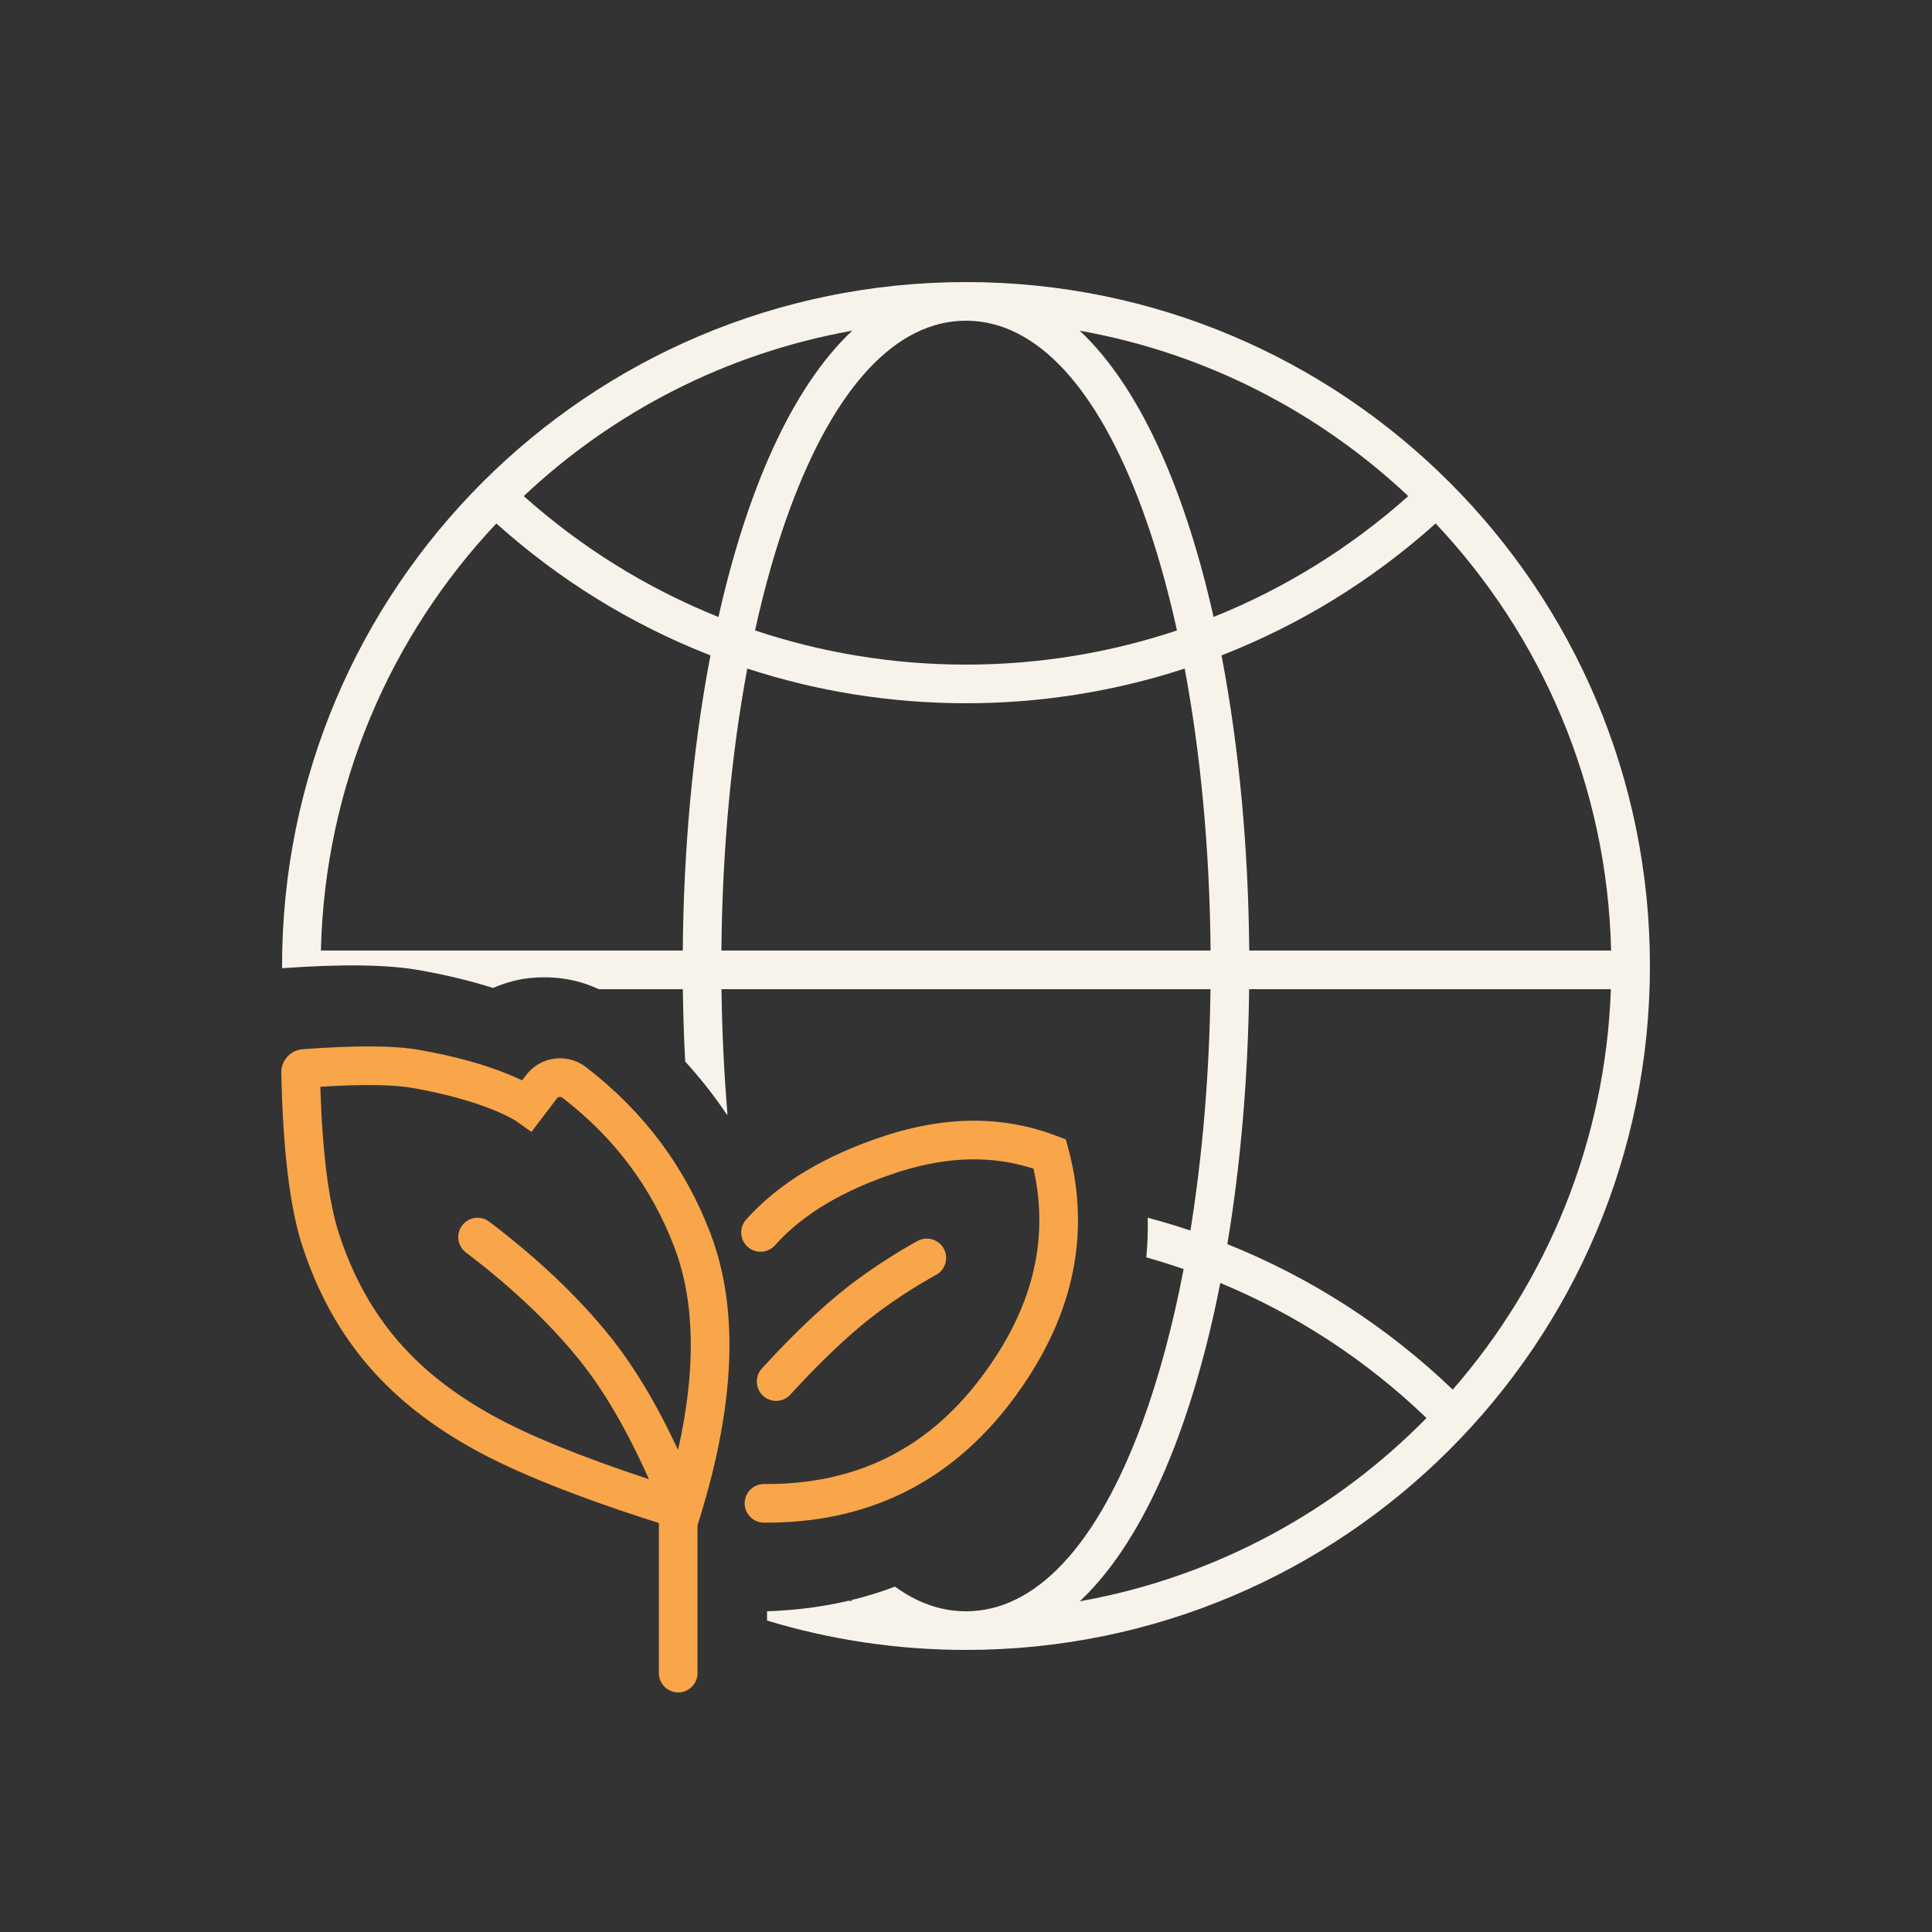 <?xml version="1.0" encoding="UTF-8"?>
<svg width="500px" height="500px" viewBox="0 0 500 500" version="1.1" xmlns="http://www.w3.org/2000/svg" xmlns:xlink="http://www.w3.org/1999/xlink">
    <rect x="0" y="0" width="500" height="500" fill="#333333" stroke="none"/>
    <title>Icon/Engagement/Nachhaltig</title>
    <g id="Icon/Engagement/Nachhaltig" stroke="none" stroke-width="1" fill="none" fill-rule="evenodd">
        <path d="M250,73 C347.754,73 427,152.246 427,250 C427,347.754 347.754,427 250,427 C232.092,427 214.805,424.34 198.512,419.395 L198.514,416.999 C205.897,416.755 212.956,415.84 219.686,414.256 L220.554,414.412 L220.249,414.122 C224.153,413.179 227.946,412.011 231.626,410.617 C237.427,414.847 243.585,417 250,417 C267.923,417 283.835,400.194 295.603,368.232 C299.938,356.458 303.533,343.015 306.325,328.434 C303.14,327.331 299.918,326.322 296.664,325.407 C296.989,322 297.112,318.577 297.036,315.142 C300.758,316.134 304.441,317.243 308.08,318.467 C311.224,298.971 313.001,277.766 313.278,256.001 L186.722,256.001 C186.862,266.986 187.384,277.829 188.271,288.381 L188.126,288.479 C184.906,283.673 181.311,279.09 177.325,274.722 C177.001,268.513 176.8,262.262 176.722,256.001 L154.953,256 C149.001,253.205 142.34,252.304 135.364,253.35 L134.806,253.45 C132.389,253.905 130.015,254.628 127.692,255.649 L127.616,255.683 L127.272,255.574 C121.652,253.814 115.224,252.247 107.938,250.985 C100.451,249.689 88.817,249.418 72.692,250.596 L73.001,250.574 C73,250.383 73,250.191 73,250 C73,152.246 152.246,73 250,73 Z M315.813,332.037 L315.808,332.06 C308.782,367.743 296.825,397.712 279.937,413.945 L279.444,414.412 L280.463,414.228 C314.897,407.881 345.632,390.971 369.18,366.983 C353.61,352.013 335.519,340.197 315.813,332.037 Z M323.278,256.001 C322.996,278.619 321.115,301.106 317.637,321.984 C339.207,330.614 359.003,343.36 375.968,359.637 C400.302,331.71 415.495,295.611 416.894,256.001 L323.278,256.001 Z M128.46,135.473 L128.342,135.595 C101.076,164.578 84.051,203.307 83.047,245.999 L176.701,246.001 C176.915,220.25 179.199,194.613 183.553,171.27 L183.866,169.612 L182.769,169.18 C162.906,161.286 144.53,149.903 128.46,135.473 Z M306.6,173.023 L305.547,173.365 C287.854,179.025 269.16,182 250,182 C230.461,182 211.405,178.907 193.399,173.025 C189.224,195.369 186.918,220.321 186.701,246 L313.299,246 C313.082,220.321 310.776,195.369 306.6,173.023 Z M371.541,135.471 L371.465,135.54 C355.12,150.203 336.386,161.717 316.125,169.615 C320.691,193.393 323.08,219.638 323.299,246 L416.953,245.999 C415.948,203.246 398.875,164.468 371.541,135.471 Z M250,83 C232.077,83 216.165,99.806 204.397,131.768 C200.909,141.242 197.9,151.796 195.403,163.154 C212.743,168.95 231.131,172 250,172 C268.871,172 287.259,168.949 304.597,163.155 C302.099,151.795 299.091,141.241 295.603,131.768 C283.953,100.126 268.241,83.338 250.537,83.005 L250,83 Z M220.576,85.567 L220.274,85.638 C187.802,91.472 158.589,106.692 135.543,128.391 C150.493,141.733 167.534,152.293 185.937,159.677 C193.198,127.298 204.746,100.434 220.576,85.567 Z M279.418,85.583 L280.969,87.069 C296.007,102.203 307.04,128.36 314.068,159.669 C332.47,152.291 349.511,141.731 364.457,128.392 C341.338,106.624 312.013,91.376 279.418,85.583 Z" id="Combined-Shape" fill="#F8F3EA" fill-rule="nonzero"></path>
        <g id="Group-2" transform="translate(72.8, 270.812)" fill="#F9A549" fill-rule="nonzero">
            <path d="M35.385,0.851 C44.882,2.495 52.657,4.711 58.841,7.245 C59.952,7.701 60.976,8.152 61.914,8.596 L62.317,8.789 L63.382,7.394 C67.004,2.646 73.736,1.668 78.552,5.137 L78.799,5.32 C78.811,5.329 78.811,5.329 78.824,5.339 C93.706,16.763 104.468,31.12 111.041,48.332 C118.429,67.679 117.497,92.067 108.48,121.466 L107.713,123.966 L107.713,162.188 C107.713,164.95 105.474,167.188 102.713,167.188 C99.952,167.188 97.713,164.95 97.713,162.188 L97.711,123.358 C76.541,116.609 60.521,110.216 49.586,104.123 C28.649,92.457 13.657,76.69 5.457,51.674 C2.214,41.779 0.426,26.884 0.001,6.832 C-0.066,3.647 2.368,0.964 5.56,0.721 C19.158,-0.273 29.034,-0.249 35.385,0.851 Z M10.445,10.416 L10.098,10.437 L10.118,11.015 C10.666,27.643 12.258,40.058 14.826,48.144 L14.96,48.559 C22.286,70.909 35.541,84.85 54.453,95.388 C63.757,100.571 77.336,106.126 95.142,112.011 C89.535,99.414 83.58,89.192 77.306,81.346 L76.853,80.785 C69.221,71.404 59.531,62.247 47.776,53.325 C45.576,51.656 45.146,48.519 46.816,46.32 C48.485,44.12 51.622,43.69 53.821,45.36 C66.184,54.742 76.449,64.443 84.61,74.474 C91.04,82.377 97.056,92.364 102.682,104.438 C107.347,83.656 107.045,66.33 101.904,52.444 L101.699,51.9 C95.79,36.424 86.158,23.575 72.736,13.272 C72.295,12.936 71.667,13.02 71.332,13.459 L71.105,13.758 C69.494,15.873 69.418,15.974 67.66,18.281 L64.731,22.128 L60.789,19.329 L60.773,19.319 C60.749,19.304 60.701,19.273 60.63,19.228 C60.377,19.07 60.053,18.88 59.656,18.661 C58.448,17.996 56.918,17.264 55.049,16.498 C49.545,14.242 42.469,12.226 33.679,10.704 C28.924,9.881 21.13,9.772 10.445,10.416 Z" id="Combined-Shape"></path>
            <path d="M200.673,23.173 L203.052,24.088 L203.71,26.551 C209.747,49.177 204.72,71.137 188.861,92.018 C172.948,112.972 151.469,123.452 124.881,123.25 C122.119,123.23 119.898,120.974 119.919,118.213 C119.939,115.451 122.195,113.23 124.956,113.251 C148.403,113.428 166.898,104.404 180.898,85.97 C194.235,68.408 198.793,50.574 194.771,32.112 L194.667,31.649 L194.159,31.486 C183.742,28.213 172.446,28.487 160.141,32.37 L159.443,32.594 C145.438,37.155 134.904,43.468 127.754,51.469 C125.914,53.528 122.753,53.705 120.694,51.865 C118.635,50.025 118.458,46.864 120.298,44.805 C128.723,35.378 140.767,28.159 156.346,23.086 C172.189,17.926 187.025,17.926 200.673,23.173 Z M171.478,52.389 C172.775,54.826 171.851,57.854 169.413,59.152 C169.362,59.179 169.246,59.241 169.069,59.338 C168.764,59.506 168.406,59.706 168,59.937 C166.829,60.603 165.519,61.377 164.106,62.249 C160.069,64.741 156.033,67.507 152.288,70.456 C151.761,70.871 151.244,71.287 150.735,71.703 C149.032,73.101 147.271,74.634 145.467,76.279 C142.166,79.292 138.886,82.531 135.785,85.772 C134.7,86.906 133.715,87.959 132.851,88.901 C132.55,89.229 132.287,89.519 132.063,89.767 C131.932,89.913 131.844,90.01 131.804,90.056 C129.971,92.122 126.811,92.31 124.745,90.478 C122.68,88.645 122.491,85.485 124.324,83.419 C124.381,83.354 124.486,83.238 124.635,83.072 C124.878,82.803 125.161,82.491 125.481,82.142 C126.392,81.149 127.424,80.046 128.56,78.858 C131.807,75.465 135.243,72.072 138.727,68.892 C140.654,67.134 142.546,65.488 144.392,63.973 C144.953,63.513 145.523,63.055 146.101,62.599 C150.173,59.393 154.514,56.418 158.853,53.74 C160.372,52.802 161.785,51.967 163.057,51.244 C163.831,50.804 164.396,50.494 164.715,50.324 C167.153,49.026 170.18,49.951 171.478,52.389 Z" id="Combined-Shape"></path>
        </g>
    </g>
</svg>